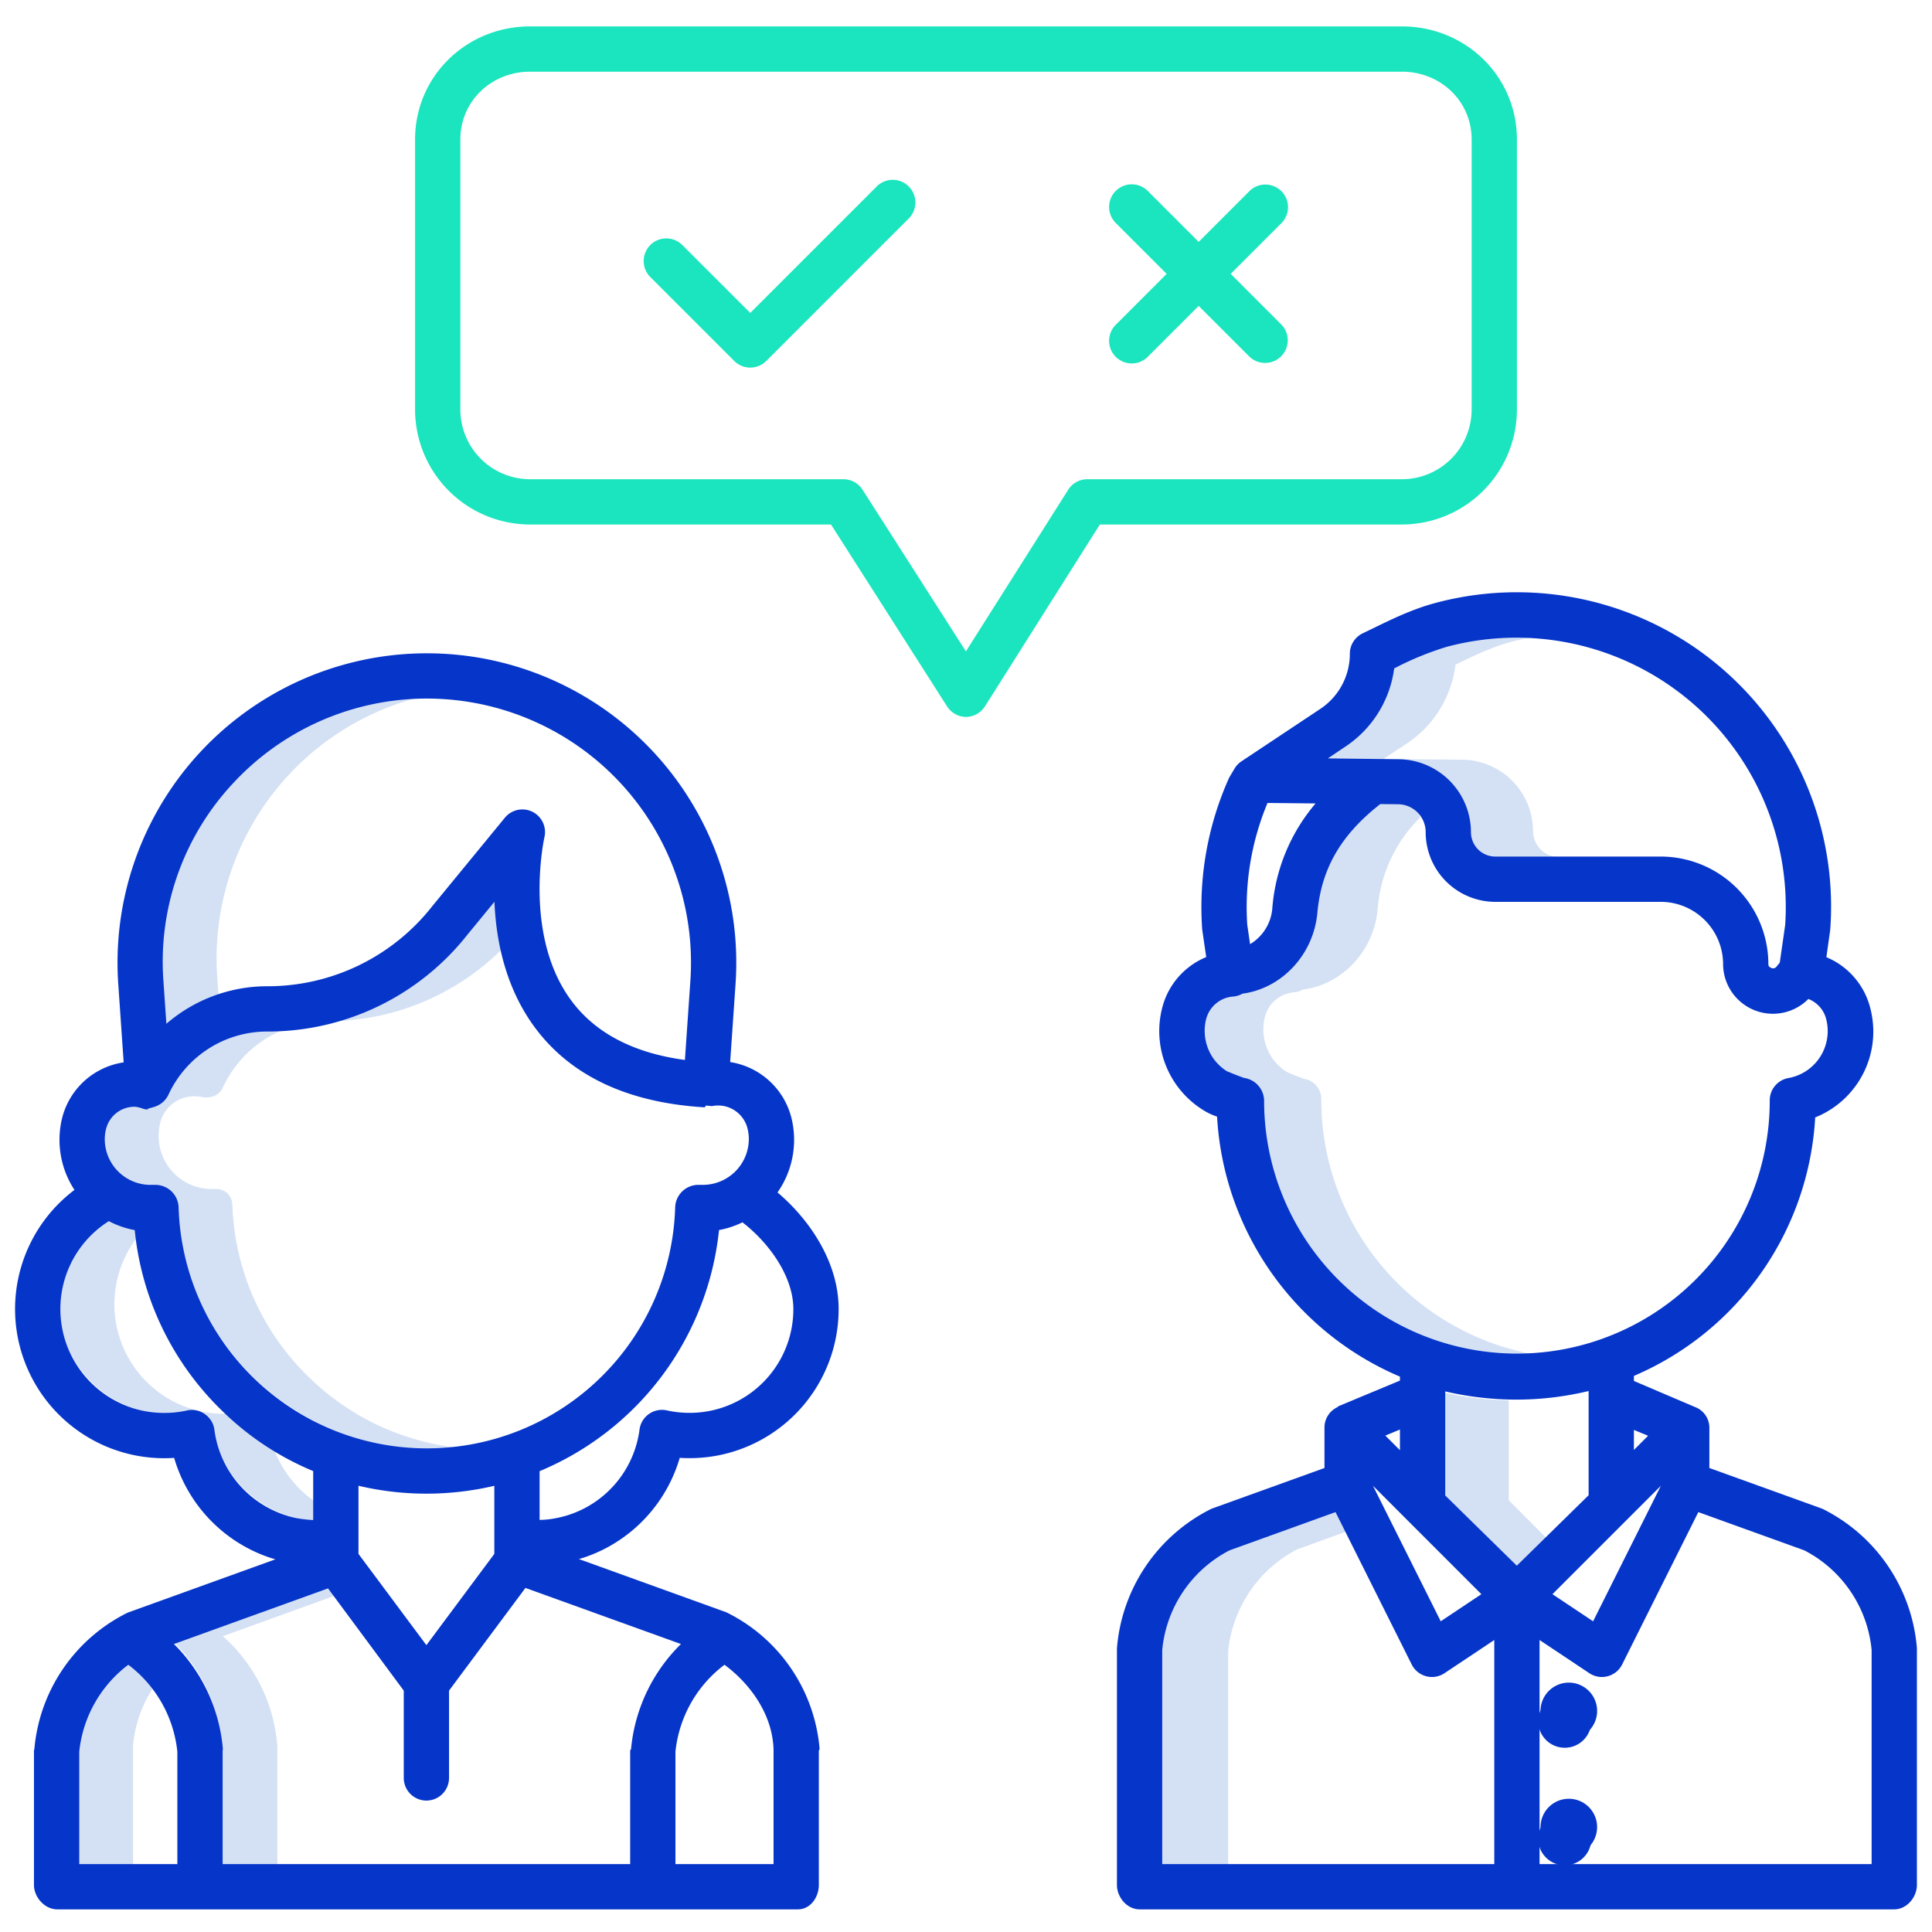 <?xml version="1.0"?>
<svg xmlns="http://www.w3.org/2000/svg" id="Layer_1" data-name="Layer 1" viewBox="0 0 512 512" width="512" height="512"><title>Corporate Talk</title><path d="M57.568,258.912a71.454,71.454,0,0,1,63.911-75.98q-3.635-.364-7.352-.368a71.433,71.433,0,0,0-71.263,76.348l1.012,14.672a39.326,39.326,0,0,1,14.07-9.2Z" style="fill:#d4e1f4"/><path d="M81.992,365.091a66.519,66.519,0,0,1-20.409-45.906,4.268,4.268,0,0,0-4.409-4.1H55.888a14.01,14.01,0,0,1-13.839-14.019,15.455,15.455,0,0,1,.4-3.487,9.268,9.268,0,0,1,9.307-7.042,10.212,10.212,0,0,1,1.889.192,4.441,4.441,0,0,0,.82.094h.554c.007,0,.014-.016.021-.016s.03-.012.046-.012a4.5,4.5,0,0,0,.507-.04c.056-.007.111-.019.167-.028.14-.024.279-.055.417-.091.044-.012.089-.022.132-.036a4.254,4.254,0,0,0,.523-.192c.024-.01.047-.024.07-.035a4.306,4.306,0,0,0,.424-.226l.134-.085a4.338,4.338,0,0,0,.368-.27c.029-.023.06-.044.088-.069a4.128,4.128,0,0,0,.352-.336c.015-.016.028-.034.043-.051.034-.037.065-.077.1-.116q.146-.173.271-.356c.028-.041.056-.08.082-.121a4.417,4.417,0,0,0,.283-.513l.008-.015a30.319,30.319,0,0,1,27.532-17.583,65.593,65.593,0,0,0,48.4-21.13,74.2,74.2,0,0,1-1.484-15.929l-9.932,12.1a65.645,65.645,0,0,1-51.687,24.958,30.319,30.319,0,0,0-27.532,17.583l-.009.015a4.409,4.409,0,0,1-.282.513c-.026.041-.054.08-.082.121q-.126.183-.271.356c-.033.039-.064.079-.1.116-.015.017-.028.035-.043.051a4.283,4.283,0,0,1-.352.336c-.028.025-.059.046-.088.069a4.338,4.338,0,0,1-.368.27l-.135.085a4.291,4.291,0,0,1-.423.226c-.023.011-.046.025-.07.035a4.254,4.254,0,0,1-.523.192c-.044.014-.088.024-.133.036-.137.036-.276.067-.416.091-.056.009-.111.021-.167.028a4.517,4.517,0,0,1-.508.04c-.015,0-.03.012-.046.012s-.013.016-.02.016h-.554a4.452,4.452,0,0,1-.821-.094,10.2,10.2,0,0,0-1.889-.192,9.268,9.268,0,0,0-9.306,7.042,15.4,15.4,0,0,0-.4,3.487,14.01,14.01,0,0,0,13.839,14.019H42.47a4.268,4.268,0,0,1,4.409,4.1,67.336,67.336,0,0,0,67.248,64.909,68.494,68.494,0,0,0,7.368-.41A66.928,66.928,0,0,1,81.992,365.091Z" style="fill:#d4e1f4"/><path d="M71.411,379.751a75.5,75.5,0,0,1-7.062-5.5,29.558,29.558,0,0,1-10.826-.168A29.072,29.072,0,0,1,30.307,345.6a29.211,29.211,0,0,1,8.215-20.206c-.076-.675-.161-1.347-.22-2.025a22.492,22.492,0,0,1-8.372-2.821,29.08,29.08,0,0,0,1.293,50.838,28.8,28.8,0,0,0,7.6,2.7,29.506,29.506,0,0,0,12.2-.1,4.422,4.422,0,0,1,5.341,3.741,29.11,29.11,0,0,0,15.392,22.018,28.935,28.935,0,0,0,7.672,2.7,30.264,30.264,0,0,0,6.571.581v-3.545A29.122,29.122,0,0,1,71.411,379.751Z" style="fill:#d4e1f4"/><path d="M42.619,444.578a35.374,35.374,0,0,0-7.354-6.821c-8.21,5.668-13.965,14.834-14.7,24.884v39.923h14.7V462.641A32.606,32.606,0,0,1,42.619,444.578Z" style="fill:#d4e1f4"/><path d="M73.429,462.086a42.955,42.955,0,0,0-14.385-28.477l32.6-11.791-3.1-4.2L44.339,433.609a42.956,42.956,0,0,1,14.386,28.477c.01.122.071.244.071.366v40.112H73.5V462.452C73.5,462.33,73.439,462.208,73.429,462.086Z" style="fill:#d4e1f4"/><path d="M399.836,397.574v-26.5a80.733,80.733,0,0,1-18.4-2.332v28.837l19.29,19.387,9.2-9.248Z" style="fill:#d4e1f4"/><path d="M406.277,220.232a18.966,18.966,0,0,0-18.737-18.9l-20.893-.2,6.184-4.1a29.289,29.289,0,0,0,12.893-20.888c4.907-2.388,9.547-4.639,14.529-5.978a73.068,73.068,0,0,1,9.568-1.893,74.558,74.558,0,0,0-9.25-.595,72.24,72.24,0,0,0-18.721,2.488c-4.982,1.339-9.622,3.59-14.528,5.978a29.287,29.287,0,0,1-12.894,20.888l-6.184,4.1,20.893.2a18.967,18.967,0,0,1,18.738,18.9,6.941,6.941,0,0,0,6.968,6.927h18.4A6.941,6.941,0,0,1,406.277,220.232Z" style="fill:#d4e1f4"/><path d="M350.149,291.474v-.113a5.41,5.41,0,0,0-4.634-5.469c-1.144-.392-3.774-1.488-4.637-1.887a13.391,13.391,0,0,1-5.694-14.406,8.673,8.673,0,0,1,7.857-6.63,5.509,5.509,0,0,0,2.272-.73c10.306-1.288,18.765-10.149,19.771-21.234a38.179,38.179,0,0,1,11.291-24.381,7.892,7.892,0,0,0-7.348-5.234l-5.1-.051c-10.8,8.394-16.148,17.607-17.242,29.666-1.006,11.085-9.464,19.946-19.77,21.234a5.514,5.514,0,0,1-2.273.73,8.672,8.672,0,0,0-7.856,6.63,13.387,13.387,0,0,0,5.694,14.406c.862.4,3.492,1.5,4.636,1.887a5.41,5.41,0,0,1,4.635,5.469v.113A68.445,68.445,0,0,0,409.5,359.4,68.648,68.648,0,0,1,350.149,291.474Z" style="fill:#d4e1f4"/><path d="M343.841,410.565l13.345-4.816-2.813-5.626-28.935,10.442a34.2,34.2,0,0,0-18.375,27.219v57.894h18.4V437.784A34.2,34.2,0,0,1,343.841,410.565Z" style="fill:#d4e1f4"/><path d="M414.678,480.246a7.041,7.041,0,1,0,7.04,7.04A7.049,7.049,0,0,0,414.678,480.246Z" style="fill:#0635c9"/><circle cx="414.678" cy="456.136" r="7.04" style="fill:#0635c9"/><path d="M371.549,7h-231.1C123.66,7,110,20.16,110,36.951v71.572A30.507,30.507,0,0,0,140.451,139h79.778l30.716,48.142A6.085,6.085,0,0,0,256,190h.009a6.078,6.078,0,0,0,5.061-2.88L291.47,139h80.081A30.507,30.507,0,0,0,402,108.523V36.951C402,20.16,388.34,7,371.549,7ZM390,108.523A18.494,18.494,0,0,1,371.551,127H288.166a5.989,5.989,0,0,0-5.07,2.778l-27.12,42.845L228.57,129.759A5.989,5.989,0,0,0,223.515,127H140.451A18.494,18.494,0,0,1,122,108.523V36.951C122,26.777,130.277,19,140.451,19h231.1C381.723,19,390,26.777,390,36.951Z" style="fill:#1ae5be"/><path d="M232.419,49.34,198.825,82.933,180.9,65.012a6,6,0,1,0-8.484,8.484L194.583,95.66a6,6,0,0,0,8.484,0L240.9,57.824a6,6,0,0,0-8.484-8.484Z" style="fill:#1ae5be"/><path d="M339.581,50.662a6,6,0,0,0-8.484,0L317.661,64.1,304.226,50.662a6,6,0,1,0-8.485,8.484l13.436,13.436L295.741,86.018a6,6,0,1,0,8.485,8.484l13.435-13.436L331.1,94.5a6,6,0,0,0,8.484-8.484L326.146,72.582l13.435-13.436A6,6,0,0,0,339.581,50.662Z" style="fill:#1ae5be"/><path d="M483.237,399.98a6.1,6.1,0,0,0-.663-.277L453,389.038V378.373a5.865,5.865,0,0,0-3.686-5.456l0,.083h.168L433,365.97v-1.339a79.327,79.327,0,0,0,48.044-68.5,24.525,24.525,0,0,0,15.4-22.882,24.779,24.779,0,0,0-.746-5.874,19.867,19.867,0,0,0-11.69-13.711l1-7.1c.021-.145.031-.291.041-.437a83.3,83.3,0,0,0-104.7-86.322c-6.008,1.613-11.33,4.2-16.477,6.708q-1.365.664-2.74,1.326a6,6,0,0,0-3.409,5.412,17.517,17.517,0,0,1-7.838,14.62L329,201.76a5.985,5.985,0,0,0-1.833,1.927l-1.24,2.082a5.787,5.787,0,0,0-.323.62,83.583,83.583,0,0,0-7.022,39.745c.01.152.026.3.049.455l1.029,7.048a19.821,19.821,0,0,0-11.737,13.741,24.645,24.645,0,0,0,10.935,26.8,16.977,16.977,0,0,0,3.676,1.743A79.8,79.8,0,0,0,371,364.822v1.047l-16.516,6.882.125.066c-.013,0,.041.008.028.013A5.939,5.939,0,0,0,351,378.373v10.664L321.426,399.7a5.961,5.961,0,0,0-.654.277,45.309,45.309,0,0,0-24.747,36.543c-.014.165-.025.332-.025.5V499.5c0,3.313,2.687,6.5,6,6.5H502c3.313,0,6-3.187,6-6.5V437.021c0-.166-.007-.333-.021-.5A45.3,45.3,0,0,0,483.237,399.98Zm-81.269,14.945L383,396.316V368.733a82.74,82.74,0,0,0,18.783,2.178A81.8,81.8,0,0,0,421,368.636v27.616Zm-9.386,7.552-10.772,7.182-17.957-35.912Zm47.565-28.73L422.19,429.659l-10.772-7.182Zm-3.389-13.253L433,384.252v-5.305ZM356.529,197.872a29.49,29.49,0,0,0,12.942-20.73,79.562,79.562,0,0,1,13.991-5.741,71.387,71.387,0,0,1,89.631,73.692l-1.431,10-.846,1.047a1.115,1.115,0,0,1-1.361.384c-.816-.288-.816-.8-.816-1.013A28.562,28.562,0,0,0,439.99,227H396.157a6.468,6.468,0,0,1-6.339-6.479,19.366,19.366,0,0,0-19.052-19.313l-18.87-.222Zm-20.623,14.921,12.736.126a48.63,48.63,0,0,0-11.475,27.9,12.21,12.21,0,0,1-5.88,9.392l-.749-5.124A71.613,71.613,0,0,1,335.906,212.793ZM335,291.715V291.6a6.171,6.171,0,0,0-5.311-5.936c-1.114-.388-3.754-1.422-4.61-1.814a13.044,13.044,0,0,1-3.48-3.287,12.8,12.8,0,0,1-2-10.336,8.01,8.01,0,0,1,7.262-6.136,5.962,5.962,0,0,0,2.4-.758c10.364-1.371,18.846-10.283,19.857-21.437,1.061-11.693,6.231-20.648,16.672-28.811l4.855.049a7.387,7.387,0,0,1,7.171,7.383A18.479,18.479,0,0,0,396.157,239H439.99a16.548,16.548,0,0,1,16.649,16.509,13.206,13.206,0,0,0,22.595,9.23A7.754,7.754,0,0,1,484,270.248a12.646,12.646,0,0,1-10.047,15.446A6,6,0,0,0,469,291.6v.117a67,67,0,1,1-134,0Zm36,92.6-3.875-3.874,3.875-1.6Zm-63,52.965a33.244,33.244,0,0,1,17.827-26.416l28.1-10.139,20.19,40.379a6,6,0,0,0,8.695,2.309L396,434.621V494H308ZM496,494H408V434.621l13.189,8.793a6,6,0,0,0,8.695-2.309l20.19-40.379,28.1,10.14A33.238,33.238,0,0,1,496,437.281Z" style="fill:#0635c9"/><circle cx="415.754" cy="484.189" r="7.501" style="fill:#0635c9"/><path d="M415.754,445.911a7.5,7.5,0,1,0,7.5,7.5A7.51,7.51,0,0,0,415.754,445.911Z" style="fill:#0635c9"/><path d="M160.486,410.328a39.592,39.592,0,0,0,19.653-23.986,40.013,40.013,0,0,0,10.547-.719A39.519,39.519,0,0,0,222.25,346.9c0-12.194-7.455-23.477-16.2-30.895a24.283,24.283,0,0,0,3.7-19.7A19.881,19.881,0,0,0,193.5,281.46l1.427-20.7a81.988,81.988,0,0,0-81.794-87.629,81.987,81.987,0,0,0-81.794,87.629l1.433,20.782A19.79,19.79,0,0,0,16.462,296.3a24.2,24.2,0,0,0,3.27,19.041,39.533,39.533,0,0,0,26.42,71.016,39.571,39.571,0,0,0,24.678,26.2c.7.251,1.421.469,2.141.681l-38.786,14a5.586,5.586,0,0,0-.646.278A44.661,44.661,0,0,0,9.109,463.47c-.014.165-.109.332-.109.5V499.5c0,3.313,2.863,6.5,6.177,6.5H211.448c3.314,0,5.552-3.187,5.552-6.5V463.968c0-.166.217-.333.2-.5a44.452,44.452,0,0,0-24.231-35.953,5.1,5.1,0,0,0-.59-.277l-38.971-14.073c.685-.2,1.385-.409,2.055-.648A39.815,39.815,0,0,0,160.486,410.328ZM61.968,207.361a69.989,69.989,0,0,1,120.987,52.571l-1.446,20.97c-13.525-1.829-23.6-7.055-29.988-15.578-12.995-17.328-7.294-43.22-7.238-43.469A6,6,0,0,0,133.8,216.7l-19.289,23.5-.064.078A55.407,55.407,0,0,1,70.8,261.365a40.914,40.914,0,0,0-26.708,9.945l-.785-11.378A69.29,69.29,0,0,1,61.968,207.361Zm-33.851,91.8a7.737,7.737,0,0,1,7.787-5.851,8.975,8.975,0,0,1,1.6.368,6.55,6.55,0,0,0,1.116.325H39.2c.013,0,.026-.222.037-.222a6.359,6.359,0,0,0,.721-.161c.072-.01.144-.077.216-.089.194-.032.387-.1.576-.151.06-.016.118-.043.177-.061a5.9,5.9,0,0,0,.71-.267c.036-.016.07-.039.105-.056a6.075,6.075,0,0,0,.562-.3c.065-.04.131-.081.2-.124.164-.108.321-.224.475-.348.048-.039.1-.074.144-.114a5.752,5.752,0,0,0,.473-.452c.018-.02.034-.042.053-.063.051-.057.1-.118.149-.177q.188-.224.352-.462c.041-.059.083-.117.121-.178a6.226,6.226,0,0,0,.381-.693.2.2,0,0,0,.011-.02A28.794,28.794,0,0,1,70.8,273.365a67.344,67.344,0,0,0,53.016-25.594l7.214-8.79c.425,10.279,2.908,22.861,10.836,33.473,9.5,12.717,24.588,19.782,44.843,21,.078.006.154-.229.231-.227.043,0,.085-.225.128-.225h.522a6.207,6.207,0,0,0,1.116.127,8.031,8.031,0,0,1,9.389,5.917,11.3,11.3,0,0,1,.351,2.8A12.186,12.186,0,0,1,186.163,314h-1.238a6.166,6.166,0,0,0-6,6,65.826,65.826,0,0,1-131.592-.012,6.156,6.156,0,0,0-6-5.983H40.05a12.137,12.137,0,0,1-12.285-12.1A10.818,10.818,0,0,1,28.117,299.158ZM167,463.968V494H59V463.968c0-.166.075-.333.062-.5A44.5,44.5,0,0,0,46.1,435.684l40.831-14.747L107,448.03v23.139a6,6,0,0,0,12,0V448.03l20.244-27.21,41.216,14.864a44.807,44.807,0,0,0-13.222,27.786C167.224,463.635,167,463.8,167,463.968ZM131,411.8l-18,24.183L95,411.8V393.742a78.649,78.649,0,0,0,36,.011ZM56.812,378.879a6,6,0,0,0-7.25-5.089,28.014,28.014,0,0,1-11.566.1,27.548,27.548,0,0,1-9.155-50.277,24.06,24.06,0,0,0,6.863,2.38,77.274,77.274,0,0,0,23.164,47.89A76.217,76.217,0,0,0,83,389.852v12.979a35.381,35.381,0,0,1-4.5-.53,27.3,27.3,0,0,1-7.133-2.561A27.547,27.547,0,0,1,56.812,378.879ZM21,464.229a33.107,33.107,0,0,1,13-23.05,33.107,33.107,0,0,1,13,23.05V494H21Zm184,0V494H179V464.229a33.107,33.107,0,0,1,13-23.05C199.321,446.615,205,455.025,205,464.229Zm-53.553-63.012a27.792,27.792,0,0,1-3.736,1.036,23.693,23.693,0,0,1-4.711.536V389.874a77.923,77.923,0,0,0,47.548-63.894,24.128,24.128,0,0,0,6.21-2.047c7.09,5.456,13.489,14.389,13.489,22.971a27.482,27.482,0,0,1-21.968,26.962,27.952,27.952,0,0,1-11.549-.095,6,6,0,0,0-7.252,5.088,27.545,27.545,0,0,1-18.031,22.358Z" style="fill:#0635c9"/></svg>
